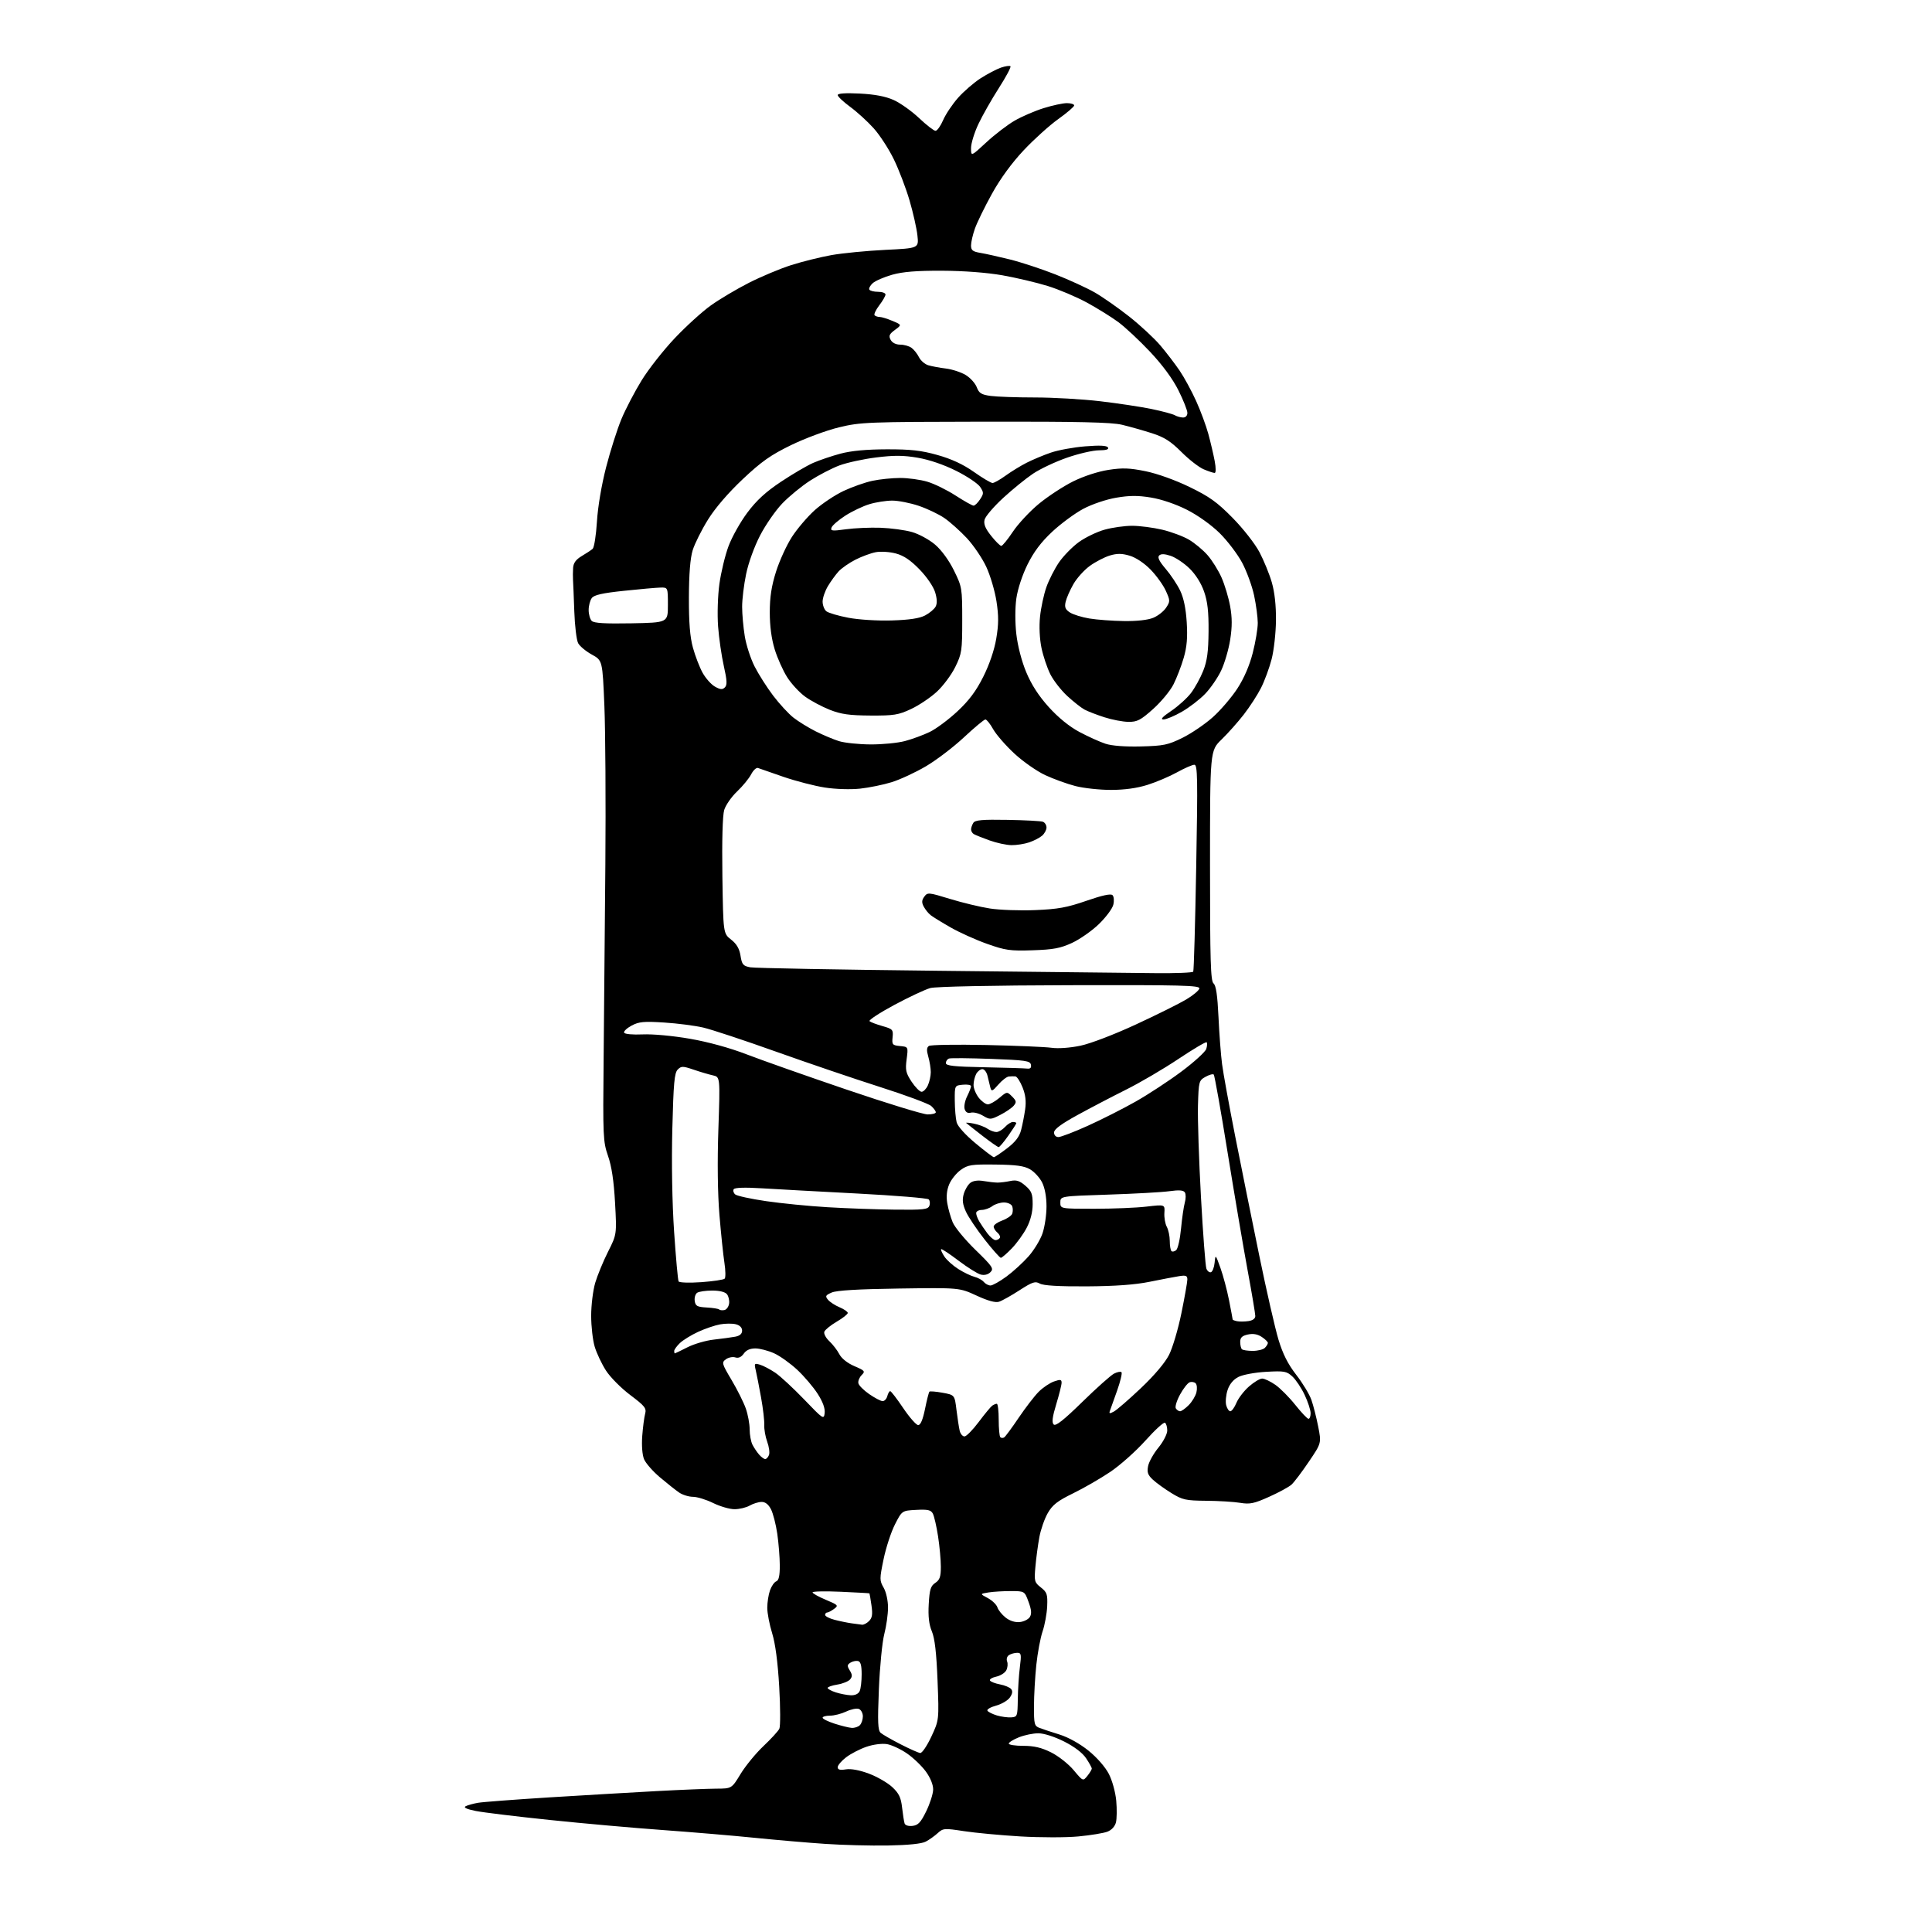 <?xml version="1.0" encoding="UTF-8" standalone="no"?>
<svg 
  version="1.1" 
  xmlns="http://www.w3.org/2000/svg" 
  xmlns:xlink="http://www.w3.org/1999/xlink" 
  xmlns:svg="http://www.w3.org/2000/svg"
  xmlns:rdf="http://www.w3.org/1999/02/22-rdf-syntax-ns#"
  xmlns:cc="http://creativecommons.org/ns#"
  xmlns:dc="http://purl.org/dc/elements/1.1/"
  viewBox="0 0 768 768"
  width="768"
  height="768"
>
<style>svg {background-color: white; }</style>"
<path stroke="none" fill="black" fill-rule="evenodd" d="M353.00,733.61C346.12,733.73 334.88,733.44 328.00,732.97C321.12,732.51 308.52,731.42 300.00,730.56C291.48,729.69 275.05,728.31 263.50,727.47C251.95,726.64 231.70,724.84 218.50,723.46C205.30,722.09 192.06,720.48 189.07,719.88C185.54,719.17 184.14,718.52 185.07,718.02C185.86,717.60 188.07,716.98 190.00,716.64C191.93,716.31 204.75,715.34 218.50,714.48C232.25,713.63 251.38,712.51 261.00,711.99C270.62,711.47 281.28,711.04 284.68,711.02C290.86,711.00 290.86,711.00 294.39,705.18C296.34,701.98 300.41,697.01 303.45,694.13C306.49,691.26 309.35,688.14 309.80,687.20C310.25,686.27 310.23,678.75 309.75,670.50C309.18,660.68 308.21,653.34 306.94,649.23C305.87,645.78 305.00,641.23 305.00,639.13C305.00,637.02 305.48,633.92 306.07,632.23C306.66,630.54 307.78,628.91 308.57,628.61C309.59,628.22 309.99,626.39 309.98,622.28C309.97,619.10 309.52,613.44 308.98,609.69C308.43,605.95 307.31,601.56 306.47,599.94C305.46,598.00 304.20,597.01 302.72,597.04C301.50,597.05 299.38,597.71 298.00,598.50C296.62,599.29 293.93,599.93 292.00,599.93C290.07,599.94 286.25,598.83 283.50,597.48C280.75,596.13 277.14,595.01 275.47,595.01C273.81,595.00 271.33,594.24 269.97,593.31C268.61,592.38 265.19,589.67 262.36,587.28C259.53,584.90 256.68,581.64 256.02,580.05C255.31,578.33 255.02,574.59 255.30,570.83C255.56,567.35 256.08,563.38 256.45,562.00C257.04,559.79 256.35,558.92 250.53,554.54C246.91,551.82 242.56,547.44 240.88,544.81C239.19,542.19 237.18,537.93 236.41,535.36C235.63,532.79 235.00,527.24 235.00,523.02C235.00,518.81 235.73,512.92 236.61,509.93C237.50,506.95 239.79,501.39 241.70,497.59C245.18,490.69 245.18,490.69 244.49,478.09C244.01,469.44 243.14,463.62 241.70,459.50C239.73,453.81 239.64,451.81 239.95,421.00C240.13,403.12 240.44,368.25 240.64,343.50C240.84,318.75 240.66,290.41 240.25,280.52C239.50,262.53 239.50,262.53 235.24,260.19C232.90,258.90 230.46,256.87 229.82,255.67C229.18,254.48 228.49,248.78 228.29,243.00C228.09,237.22 227.86,231.60 227.78,230.50C227.71,229.40 227.72,227.26 227.82,225.74C227.95,223.78 228.95,222.41 231.25,221.04C233.04,219.99 234.99,218.69 235.59,218.17C236.19,217.64 236.96,212.78 237.29,207.36C237.65,201.47 239.13,192.74 240.95,185.68C242.63,179.17 245.36,170.59 247.02,166.60C248.68,162.61 252.30,155.69 255.05,151.21C257.81,146.73 263.73,139.19 268.22,134.45C272.70,129.71 279.17,123.84 282.59,121.40C286.00,118.96 292.78,114.93 297.65,112.45C302.52,109.97 310.10,106.79 314.50,105.39C318.90,103.99 326.10,102.20 330.50,101.41C334.90,100.63 344.52,99.69 351.87,99.33C365.25,98.68 365.25,98.68 364.69,93.59C364.39,90.79 362.97,84.50 361.54,79.62C360.10,74.74 357.30,67.39 355.30,63.30C353.31,59.20 349.70,53.66 347.29,50.98C344.88,48.30 340.68,44.46 337.95,42.47C335.23,40.47 333.00,38.36 333.00,37.79C333.00,37.12 336.09,36.91 341.75,37.19C347.74,37.50 352.00,38.30 355.25,39.76C357.86,40.93 362.41,44.16 365.35,46.94C368.29,49.72 371.23,52.00 371.88,52.00C372.54,52.00 373.90,50.09 374.91,47.75C375.92,45.41 378.60,41.41 380.86,38.86C383.12,36.31 387.15,32.83 389.81,31.12C392.47,29.42 396.10,27.51 397.87,26.89C399.65,26.28 401.36,26.03 401.67,26.34C401.99,26.66 399.91,30.55 397.06,35.00C394.21,39.44 390.55,45.88 388.94,49.29C387.32,52.71 386.00,57.01 386.00,58.86C386.00,62.22 386.00,62.22 392.09,56.58C395.44,53.47 400.50,49.60 403.34,47.96C406.18,46.32 411.36,44.08 414.86,42.99C418.35,41.90 422.51,41.00 424.11,41.00C425.70,41.00 427.00,41.41 427.00,41.91C427.00,42.41 424.15,44.86 420.67,47.34C417.19,49.82 411.00,55.41 406.92,59.75C402.17,64.81 397.63,71.03 394.29,77.07C391.42,82.26 388.39,88.47 387.54,90.88C386.69,93.28 386.00,96.30 386.00,97.58C386.00,99.49 386.67,100.02 389.75,100.53C391.81,100.88 397.10,102.05 401.50,103.15C405.90,104.24 414.00,106.91 419.50,109.07C425.00,111.23 432.05,114.47 435.17,116.25C438.29,118.04 444.45,122.35 448.86,125.82C453.27,129.30 458.85,134.48 461.26,137.32C463.67,140.17 467.11,144.67 468.92,147.33C470.72,149.98 473.66,155.38 475.45,159.33C477.24,163.27 479.44,169.21 480.34,172.52C481.24,175.83 482.37,180.67 482.86,183.27C483.38,186.07 483.37,188.00 482.84,188.00C482.34,188.00 480.40,187.36 478.52,186.57C476.64,185.79 472.64,182.69 469.64,179.68C465.34,175.39 462.83,173.79 457.84,172.19C454.35,171.08 449.02,169.57 446.00,168.85C441.82,167.85 428.78,167.56 391.50,167.62C344.76,167.70 342.09,167.80 333.50,169.88C328.55,171.07 319.99,174.25 314.48,176.93C306.34,180.89 302.73,183.44 295.26,190.47C289.50,195.90 284.33,201.90 281.44,206.55C278.90,210.63 276.16,216.11 275.35,218.73C274.38,221.91 273.88,228.16 273.85,237.50C273.82,247.47 274.28,253.22 275.45,257.46C276.35,260.74 278.08,265.23 279.29,267.43C280.51,269.63 282.72,272.11 284.21,272.95C286.35,274.15 287.19,274.21 288.15,273.25C289.11,272.29 289.02,270.48 287.73,264.76C286.83,260.77 285.80,253.68 285.45,249.00C285.10,244.19 285.32,236.87 285.97,232.14C286.61,227.54 288.23,220.79 289.59,217.14C290.94,213.49 294.32,207.47 297.09,203.77C300.73,198.90 304.42,195.52 310.40,191.54C314.95,188.51 320.71,185.13 323.20,184.03C325.69,182.93 330.60,181.27 334.11,180.33C338.39,179.19 344.46,178.63 352.50,178.61C362.04,178.59 366.18,179.05 372.69,180.88C378.27,182.45 382.86,184.58 387.13,187.59C390.57,190.02 393.91,192.00 394.55,192.00C395.18,192.00 397.51,190.69 399.73,189.08C401.94,187.48 405.70,185.17 408.08,183.96C410.46,182.75 414.79,180.93 417.71,179.93C420.63,178.92 426.77,177.80 431.37,177.43C437.16,176.96 439.94,177.09 440.42,177.87C440.90,178.64 439.75,179.00 436.81,179.01C434.44,179.02 428.75,180.33 424.17,181.93C419.58,183.52 413.51,186.38 410.67,188.28C407.82,190.19 402.46,194.54 398.75,197.96C395.03,201.38 391.72,205.26 391.39,206.57C390.95,208.32 391.64,210.02 393.98,212.98C395.73,215.19 397.56,217.00 398.03,217.00C398.50,217.00 400.57,214.47 402.63,211.37C404.68,208.28 409.32,203.30 412.93,200.31C416.54,197.33 422.69,193.30 426.58,191.37C430.77,189.29 436.48,187.43 440.60,186.79C446.22,185.92 449.02,186.02 455.39,187.32C460.01,188.26 467.21,190.84 472.87,193.59C480.79,197.43 483.83,199.61 490.00,205.88C494.19,210.14 498.89,216.15 500.66,219.50C502.40,222.80 504.61,228.20 505.56,231.50C506.69,235.40 507.27,240.69 507.22,246.60C507.17,251.60 506.39,258.55 505.49,262.03C504.59,265.51 502.70,270.64 501.29,273.43C499.88,276.22 496.80,280.98 494.45,284.00C492.11,287.02 488.12,291.51 485.59,293.96C481.00,298.42 481.00,298.42 481.00,344.09C481.00,381.98 481.24,389.95 482.40,390.92C483.39,391.74 483.96,395.62 484.37,404.29C484.68,411.00 485.32,419.43 485.79,423.00C486.25,426.57 488.59,439.40 490.97,451.50C493.36,463.60 497.67,484.98 500.55,499.00C503.43,513.02 506.88,528.10 508.21,532.51C509.94,538.24 511.95,542.22 515.27,546.51C517.83,549.80 520.55,554.30 521.31,556.50C522.08,558.70 523.29,563.46 524.00,567.07C525.30,573.65 525.30,573.65 520.27,581.07C517.51,585.16 514.41,589.26 513.37,590.18C512.34,591.10 508.35,593.28 504.50,595.00C498.52,597.69 496.85,598.04 493.00,597.40C490.52,596.99 484.45,596.62 479.50,596.58C471.32,596.51 470.05,596.23 465.62,593.50C462.94,591.85 459.63,589.46 458.26,588.18C456.27,586.33 455.90,585.25 456.39,582.78C456.73,581.08 458.58,577.77 460.51,575.43C462.45,573.06 464.00,570.04 464.00,568.64C464.00,567.25 463.59,565.87 463.09,565.56C462.59,565.25 459.11,568.43 455.35,572.63C451.59,576.83 445.32,582.42 441.41,585.06C437.51,587.69 430.83,591.55 426.58,593.62C420.37,596.65 418.40,598.19 416.52,601.45C415.23,603.68 413.73,607.98 413.17,611.00C412.61,614.02 411.90,619.29 411.60,622.69C411.07,628.55 411.19,629.00 413.77,631.04C416.20,632.95 416.47,633.76 416.27,638.51C416.14,641.44 415.32,645.94 414.44,648.51C413.57,651.08 412.45,657.08 411.95,661.84C411.45,666.60 411.03,674.00 411.02,678.27C411.00,685.42 411.18,686.11 413.25,686.89C414.49,687.36 418.09,688.55 421.25,689.53C424.70,690.61 429.28,693.16 432.69,695.91C436.04,698.61 439.37,702.42 440.78,705.16C442.14,707.80 443.41,712.41 443.72,715.82C444.02,719.12 443.97,723.00 443.60,724.45C443.20,726.03 441.87,727.49 440.22,728.12C438.72,728.70 433.54,729.55 428.69,730.01C423.85,730.48 413.47,730.47 405.63,730.01C397.79,729.54 387.69,728.60 383.19,727.91C375.40,726.71 374.89,726.75 372.75,728.70C371.51,729.83 369.38,731.35 368.00,732.07C366.39,732.93 361.06,733.47 353.00,733.61zM362.74,725.82C364.97,725.56 366.02,724.45 368.19,720.00C369.67,716.98 370.91,713.11 370.94,711.40C370.98,709.49 369.87,706.75 368.06,704.24C366.44,702.00 363.05,698.75 360.53,697.02C358.01,695.28 354.41,693.62 352.55,693.31C350.59,693.00 347.14,693.44 344.44,694.37C341.84,695.25 338.21,697.13 336.36,698.54C334.51,699.95 333.00,701.73 333.00,702.49C333.00,703.49 333.90,703.73 336.25,703.35C338.30,703.02 341.68,703.65 345.41,705.05C348.66,706.26 352.82,708.67 354.67,710.38C357.34,712.87 358.14,714.52 358.59,718.50C358.91,721.25 359.35,724.09 359.58,724.82C359.82,725.60 361.11,726.01 362.74,725.82zM432.25,705.94C433.21,704.75 434.00,703.44 434.00,703.04C434.00,702.63 432.97,700.77 431.72,698.90C430.28,696.76 427.03,694.30 422.97,692.26C419.16,690.35 414.97,689.01 412.77,689.01C410.72,689.00 407.23,689.72 405.02,690.61C402.81,691.49 401.00,692.62 401.00,693.11C401.00,693.60 403.61,694.00 406.80,694.00C411.06,694.00 414.01,694.70 417.85,696.61C420.73,698.05 424.75,701.22 426.79,703.66C430.50,708.10 430.50,708.10 432.25,705.94zM365.80,696.85C366.52,696.93 368.50,694.02 370.20,690.38C373.30,683.75 373.30,683.75 372.69,668.08C372.25,657.01 371.59,651.26 370.43,648.50C369.28,645.73 368.91,642.55 369.19,637.63C369.52,631.83 369.95,630.45 371.79,629.22C373.57,628.04 374.00,626.80 374.00,622.82C374.00,620.10 373.50,614.65 372.89,610.69C372.28,606.74 371.35,602.69 370.83,601.70C370.05,600.23 368.84,599.96 364.22,600.20C358.55,600.50 358.55,600.50 355.75,606.00C354.21,609.02 352.18,615.24 351.24,619.80C349.61,627.67 349.61,628.26 351.26,631.13C352.26,632.87 353.00,636.23 353.00,639.03C353.00,641.71 352.33,646.47 351.51,649.60C350.70,652.74 349.73,662.58 349.37,671.48C348.83,684.69 348.96,687.86 350.10,688.85C350.87,689.51 354.43,691.55 358.00,693.38C361.57,695.21 365.09,696.77 365.80,696.85zM338.55,686.86C339.68,686.94 341.14,686.46 341.80,685.80C342.46,685.14 343.00,683.55 343.00,682.27C343.00,680.99 342.28,679.66 341.41,679.33C340.53,678.99 338.27,679.46 336.38,680.36C334.48,681.26 331.60,682.00 329.97,682.00C328.33,682.00 327.00,682.37 327.00,682.82C327.00,683.28 329.14,684.34 331.75,685.18C334.36,686.02 337.42,686.78 338.55,686.86zM402.00,682.68C404.40,682.51 404.50,682.23 404.59,675.50C404.64,671.65 405.01,665.91 405.41,662.75C406.07,657.58 405.96,657.00 404.32,657.02C403.32,657.02 401.87,657.43 401.10,657.91C400.30,658.42 399.98,659.51 400.35,660.47C400.70,661.39 400.55,662.98 400.00,663.99C399.46,665.01 397.66,666.14 396.00,666.50C394.34,666.86 393.23,667.56 393.53,668.04C393.83,668.53 395.61,669.21 397.50,669.57C399.39,669.92 401.38,670.76 401.94,671.42C402.63,672.26 402.47,673.31 401.43,674.79C400.61,675.97 398.13,677.43 395.93,678.02C393.74,678.61 392.20,679.52 392.52,680.03C392.84,680.55 394.54,681.39 396.30,681.92C398.06,682.44 400.62,682.78 402.00,682.68zM338.21,673.90C339.90,673.96 341.23,673.34 341.73,672.25C342.18,671.29 342.53,668.26 342.52,665.51C342.51,661.88 342.09,660.46 341.00,660.27C340.18,660.12 338.82,660.44 338.00,660.97C336.74,661.79 336.71,662.27 337.81,664.05C338.82,665.68 338.85,666.48 337.93,667.59C337.27,668.37 335.00,669.30 332.87,669.64C330.74,669.98 329.00,670.58 329.00,670.98C329.00,671.38 330.46,672.18 332.25,672.75C334.04,673.33 336.72,673.84 338.21,673.90zM342.68,645.85C343.33,645.93 344.58,645.27 345.47,644.38C346.72,643.13 346.94,641.72 346.42,638.13C346.05,635.59 345.69,633.45 345.62,633.38C345.55,633.31 340.44,633.03 334.25,632.75C328.06,632.47 323.00,632.58 323.00,632.99C323.00,633.40 325.36,634.72 328.25,635.93C333.19,638.00 333.39,638.21 331.56,639.56C330.49,640.35 329.25,641.00 328.81,641.00C328.36,641.00 328.00,641.43 328.00,641.96C328.00,642.49 329.69,643.36 331.75,643.90C333.81,644.44 336.85,645.06 338.50,645.29C340.15,645.52 342.03,645.77 342.68,645.85zM405.35,644.80C406.97,644.63 408.78,643.73 409.37,642.79C410.16,641.52 410.03,639.95 408.87,636.79C407.30,632.50 407.30,632.50 401.90,632.48C398.93,632.47 394.93,632.71 393.00,633.01C389.50,633.57 389.50,633.57 392.68,635.27C394.43,636.21 396.14,637.87 396.49,638.96C396.83,640.05 398.31,641.88 399.76,643.02C401.40,644.32 403.51,644.98 405.35,644.80zM304.19,580.00C304.67,580.00 305.34,579.27 305.69,578.37C306.03,577.48 305.71,575.12 304.98,573.12C304.25,571.13 303.73,568.15 303.81,566.50C303.90,564.85 303.33,559.90 302.53,555.50C301.74,551.10 300.78,546.21 300.41,544.64C299.77,541.98 299.90,541.83 302.11,542.49C303.43,542.88 306.15,544.32 308.18,545.68C310.20,547.05 315.37,551.84 319.68,556.32C327.22,564.18 327.51,564.37 327.82,561.69C328.03,559.86 327.07,557.22 325.03,554.05C323.32,551.38 319.68,547.10 316.94,544.54C314.20,541.98 310.06,539.02 307.73,537.96C305.40,536.91 302.06,536.03 300.31,536.02C298.18,536.01 296.62,536.70 295.65,538.10C294.67,539.49 293.54,539.99 292.29,539.59C291.25,539.26 289.57,539.60 288.56,540.33C286.81,541.61 286.93,542.04 290.82,548.59C293.08,552.39 295.61,557.47 296.46,559.88C297.31,562.28 298.00,566.02 298.00,568.19C298.00,570.36 298.51,573.11 299.13,574.32C299.75,575.52 300.94,577.29 301.78,578.25C302.62,579.21 303.70,580.00 304.19,580.00zM399.16,571.40C399.64,571.11 402.25,567.58 404.95,563.57C407.66,559.57 411.23,554.92 412.90,553.25C414.57,551.58 417.30,549.74 418.97,549.16C421.49,548.28 422.00,548.36 422.00,549.65C422.00,550.50 421.05,554.33 419.88,558.17C418.34,563.22 418.06,565.46 418.85,566.25C419.64,567.04 422.79,564.56 430.22,557.30C435.87,551.77 441.55,546.71 442.84,546.04C444.12,545.38 445.46,545.12 445.81,545.47C446.16,545.82 445.37,549.12 444.07,552.80C442.76,556.49 441.47,560.11 441.19,560.87C440.80,561.96 441.12,562.01 442.78,561.12C443.93,560.50 448.75,556.32 453.51,551.82C458.85,546.77 463.13,541.71 464.72,538.57C466.13,535.78 468.34,528.33 469.63,522.00C470.92,515.67 471.98,509.66 471.99,508.64C472.00,507.10 471.44,506.87 468.75,507.29C466.96,507.57 461.68,508.58 457.00,509.53C451.18,510.71 443.30,511.28 432.00,511.35C420.89,511.41 414.80,511.05 413.36,510.25C411.51,509.21 410.43,509.57 405.25,512.91C401.97,515.04 398.31,517.08 397.12,517.46C395.69,517.92 392.70,517.10 388.16,515.00C381.35,511.87 381.35,511.87 357.43,512.21C341.27,512.44 332.57,512.95 330.64,513.79C328.14,514.88 327.95,515.24 329.14,516.67C329.89,517.57 331.96,518.92 333.75,519.67C335.54,520.42 337.00,521.43 337.00,521.92C337.00,522.41 335.03,523.97 332.62,525.38C330.21,526.79 327.99,528.59 327.69,529.37C327.39,530.15 328.28,531.85 329.67,533.14C331.05,534.44 332.85,536.76 333.65,538.31C334.54,540.02 336.88,541.88 339.63,543.06C343.80,544.84 344.02,545.12 342.52,546.62C341.63,547.51 341.04,548.96 341.21,549.83C341.37,550.70 343.31,552.65 345.51,554.17C347.70,555.69 350.10,556.95 350.84,556.97C351.58,556.99 352.42,556.10 352.71,555.00C353.00,553.90 353.52,553.00 353.87,553.00C354.22,553.00 356.55,556.04 359.05,559.75C361.55,563.46 364.23,566.50 365.00,566.50C365.93,566.50 366.85,564.32 367.71,560.08C368.42,556.55 369.21,553.46 369.46,553.21C369.70,552.97 372.06,553.16 374.70,553.64C379.49,554.52 379.49,554.52 380.22,560.51C380.62,563.80 381.20,567.51 381.49,568.75C381.79,569.99 382.65,571.00 383.40,571.00C384.15,571.00 386.70,568.41 389.06,565.25C391.43,562.09 393.85,559.17 394.43,558.77C395.02,558.36 395.84,558.02 396.25,558.02C396.66,558.01 397.00,560.85 397.00,564.33C397.00,567.82 397.29,570.95 397.64,571.31C397.99,571.66 398.67,571.70 399.16,571.40zM520.15,564.00C520.62,564.00 521.00,562.99 520.99,561.75C520.98,560.51 519.92,557.25 518.62,554.50C517.33,551.75 515.13,548.46 513.75,547.19C511.46,545.08 510.54,544.91 503.29,545.32C498.82,545.57 494.00,546.47 492.26,547.37C490.26,548.40 488.75,550.23 487.99,552.54C487.34,554.50 487.09,557.21 487.42,558.55C487.76,559.90 488.50,561.00 489.07,561.00C489.64,561.00 490.73,559.49 491.50,557.65C492.27,555.80 494.52,552.87 496.49,551.15C498.46,549.42 500.82,548.00 501.73,548.00C502.64,548.00 504.99,549.11 506.95,550.47C508.90,551.83 512.48,555.43 514.90,558.47C517.32,561.51 519.68,564.00 520.15,564.00zM469.10,561.00C469.65,561.00 471.18,559.91 472.50,558.59C473.83,557.26 475.22,554.98 475.59,553.51C475.95,552.05 475.82,550.42 475.29,549.89C474.77,549.37 473.68,549.19 472.88,549.49C472.08,549.80 470.37,552.00 469.07,554.38C467.77,556.76 467.02,559.22 467.41,559.85C467.80,560.48 468.56,561.00 469.10,561.00zM268.25,538.00C268.39,537.99 270.65,536.90 273.29,535.56C275.92,534.23 280.64,532.85 283.79,532.51C286.93,532.16 290.74,531.64 292.25,531.36C294.10,531.01 295.00,530.22 295.00,528.94C295.00,527.74 294.07,526.80 292.49,526.41C291.11,526.06 288.30,526.09 286.24,526.46C284.18,526.83 280.25,528.17 277.50,529.44C274.75,530.71 271.49,532.72 270.25,533.91C269.01,535.10 268.00,536.51 268.00,537.04C268.00,537.57 268.11,538.00 268.25,538.00zM497.97,537.00C499.97,537.00 502.14,536.46 502.80,535.80C503.46,535.14 504.00,534.25 504.00,533.82C504.00,533.40 502.89,532.32 501.54,531.43C499.88,530.34 498.10,530.04 496.04,530.49C493.75,530.99 493.00,531.71 493.00,533.41C493.00,534.65 493.30,535.97 493.67,536.33C494.03,536.70 495.97,537.00 497.97,537.00zM496.25,525.16C497.97,524.92 499.00,524.16 499.00,523.14C499.00,522.24 497.63,514.08 495.95,505.00C494.27,495.93 490.69,474.83 487.99,458.13C485.30,441.42 482.82,427.49 482.49,427.16C482.16,426.82 480.67,427.23 479.19,428.06C476.59,429.52 476.49,429.90 476.21,439.38C476.05,444.77 476.59,461.18 477.40,475.85C478.21,490.51 479.18,503.32 479.56,504.30C479.94,505.28 480.75,505.92 481.37,505.72C481.99,505.51 482.65,503.81 482.83,501.94C483.16,498.55 483.18,498.57 485.14,504.01C486.22,507.03 487.76,512.80 488.56,516.84C489.35,520.87 490.00,524.33 490.00,524.51C490.00,524.70 490.79,525.01 491.75,525.20C492.71,525.40 494.74,525.38 496.25,525.16zM287.95,520.77C288.80,520.61 289.65,519.45 289.83,518.18C290.01,516.92 289.61,515.24 288.95,514.44C288.22,513.56 285.96,513.01 283.13,513.02C280.58,513.02 277.90,513.41 277.16,513.88C276.43,514.34 275.98,515.80 276.16,517.11C276.45,519.17 277.11,519.53 280.91,519.75C283.34,519.88 285.57,520.24 285.86,520.53C286.16,520.83 287.10,520.94 287.95,520.77zM393.74,511.00C394.56,511.00 397.42,509.40 400.09,507.44C402.76,505.48 406.72,501.85 408.90,499.38C411.07,496.91 413.56,492.81 414.42,490.27C415.29,487.72 416.00,482.91 416.00,479.57C416.00,475.78 415.34,472.20 414.25,470.03C413.29,468.13 411.13,465.78 409.45,464.81C407.11,463.46 403.92,463.02 395.74,462.93C386.19,462.81 384.76,463.03 381.93,465.05C380.19,466.29 378.12,468.86 377.32,470.78C376.36,473.08 376.10,475.62 376.55,478.28C376.92,480.49 377.90,483.92 378.72,485.90C379.55,487.88 383.61,492.80 387.75,496.83C394.56,503.45 395.13,504.30 393.72,505.70C392.75,506.68 391.30,507.03 389.83,506.65C388.55,506.31 384.57,503.82 381.00,501.11C377.43,498.40 374.33,496.35 374.11,496.56C373.90,496.77 374.48,498.08 375.39,499.47C376.30,500.87 378.80,503.11 380.94,504.46C383.08,505.81 385.98,507.21 387.38,507.56C388.77,507.91 390.44,508.83 391.08,509.60C391.72,510.37 392.92,511.00 393.74,511.00zM278.81,509.68C283.49,509.34 287.66,508.72 288.07,508.29C288.48,507.85 288.44,505.02 287.97,502.00C287.50,498.98 286.61,490.43 285.99,483.00C285.28,474.50 285.12,461.83 285.57,448.80C286.27,428.11 286.27,428.11 283.38,427.47C281.80,427.12 278.36,426.11 275.74,425.21C271.40,423.74 270.83,423.74 269.40,425.17C268.09,426.48 267.72,430.57 267.26,448.81C266.92,462.33 267.19,478.15 267.97,489.68C268.67,500.03 269.47,508.90 269.76,509.39C270.05,509.88 274.12,510.01 278.81,509.68zM397.85,500.00C397.45,500.00 394.55,496.74 391.42,492.75C388.28,488.76 384.93,483.76 383.96,481.63C382.65,478.73 382.44,476.96 383.10,474.63C383.59,472.91 384.78,470.91 385.75,470.18C386.85,469.35 388.79,469.09 391.00,469.48C392.93,469.81 395.40,470.09 396.50,470.10C397.60,470.11 399.89,469.83 401.59,469.47C404.03,468.96 405.29,469.35 407.59,471.32C410.06,473.45 410.50,474.56 410.50,478.66C410.50,481.78 409.67,485.10 408.16,488.00C406.88,490.48 404.20,494.19 402.21,496.25C400.22,498.31 398.26,500.00 397.85,500.00zM467.54,496.96C468.22,496.40 469.09,492.55 469.48,488.39C469.87,484.24 470.55,479.59 470.98,478.05C471.42,476.52 471.44,474.71 471.01,474.02C470.46,473.12 468.76,472.98 464.87,473.52C461.92,473.93 450.95,474.54 440.50,474.88C421.50,475.50 421.50,475.50 421.50,478.00C421.50,480.50 421.50,480.50 435.00,480.50C442.43,480.50 451.78,480.12 455.79,479.64C463.08,478.79 463.08,478.79 462.86,482.14C462.74,483.99 463.17,486.48 463.82,487.68C464.47,488.89 465.00,491.40 465.00,493.27C465.00,495.14 465.30,496.96 465.66,497.32C466.02,497.69 466.87,497.52 467.54,496.96zM395.69,492.97C396.35,492.99 397.13,492.60 397.43,492.11C397.73,491.63 397.31,490.67 396.49,489.99C395.67,489.31 395.00,488.23 395.00,487.58C395.00,486.93 396.53,485.85 398.40,485.17C400.28,484.49 402.06,483.28 402.37,482.47C402.68,481.66 402.68,480.32 402.36,479.50C402.05,478.68 400.57,478.00 399.08,478.00C397.60,478.00 395.51,478.66 394.44,479.47C393.37,480.28 391.49,480.95 390.25,480.97C389.01,480.99 388.02,481.56 388.04,482.25C388.05,482.94 388.62,484.43 389.29,485.56C389.95,486.69 391.40,488.81 392.50,490.28C393.60,491.74 395.04,492.95 395.69,492.97zM355.64,480.85C367.07,480.98 368.87,480.78 369.43,479.33C369.78,478.42 369.66,477.26 369.17,476.77C368.68,476.28 355.96,475.24 340.89,474.45C325.83,473.67 308.73,472.73 302.90,472.37C296.01,471.95 292.07,472.08 291.66,472.74C291.31,473.31 291.59,474.24 292.28,474.82C292.97,475.39 298.48,476.59 304.52,477.47C310.56,478.36 321.57,479.45 329.00,479.89C336.43,480.34 348.41,480.77 355.64,480.85zM395.07,460.00C395.42,460.00 397.79,458.42 400.32,456.48C403.61,453.97 405.21,451.89 405.90,449.23C406.44,447.18 407.16,443.46 407.52,440.97C407.97,437.78 407.66,435.19 406.47,432.22C405.54,429.90 404.27,427.95 403.64,427.88C403.01,427.82 401.82,427.84 401.00,427.93C400.18,428.02 398.31,429.46 396.85,431.14C394.51,433.83 394.14,433.97 393.69,432.35C393.41,431.33 392.91,429.26 392.57,427.75C392.24,426.24 391.31,425.00 390.52,425.00C389.72,425.00 388.60,425.87 388.04,426.93C387.47,428.00 387.00,429.96 387.00,431.30C387.00,432.64 387.93,434.92 389.07,436.37C390.21,437.81 391.84,439.00 392.68,439.00C393.52,439.00 395.58,437.85 397.26,436.43C400.31,433.87 400.31,433.87 402.32,435.88C404.04,437.60 404.14,438.13 402.98,439.52C402.24,440.41 399.84,442.06 397.64,443.18C393.82,445.13 393.52,445.15 390.75,443.51C389.16,442.57 387.01,442.03 385.96,442.30C384.70,442.63 383.87,442.16 383.47,440.89C383.13,439.84 383.57,437.57 384.43,435.84C385.29,434.11 386.00,432.28 386.00,431.78C386.00,431.28 384.54,431.01 382.75,431.19C379.50,431.50 379.50,431.50 379.54,437.50C379.56,440.80 379.90,444.70 380.29,446.17C380.71,447.74 383.78,451.15 387.72,454.42C391.41,457.49 394.72,460.00 395.07,460.00zM396.98,456.00C396.63,456.00 393.68,453.93 390.42,451.41C387.17,448.88 384.31,446.63 384.07,446.40C383.84,446.17 385.19,446.28 387.07,446.64C388.96,447.01 391.39,447.91 392.47,448.65C393.56,449.39 395.18,450.00 396.07,450.00C396.96,450.00 398.50,449.10 399.50,448.00C400.50,446.90 401.92,446.00 402.65,446.00C403.39,446.00 404.00,446.21 404.00,446.47C404.00,446.73 402.56,448.98 400.81,451.47C399.05,453.96 397.33,456.00 396.98,456.00zM420.75,452.00C421.71,451.99 426.94,449.99 432.37,447.54C437.80,445.09 446.35,440.77 451.37,437.93C456.39,435.10 464.63,429.70 469.67,425.93C474.71,422.17 479.14,418.13 479.51,416.97C479.88,415.80 479.95,414.61 479.66,414.32C479.37,414.03 474.31,417.03 468.41,420.97C462.51,424.91 453.14,430.41 447.59,433.17C442.04,435.94 433.34,440.49 428.25,443.28C421.82,446.81 419.00,448.91 419.00,450.18C419.00,451.25 419.72,452.00 420.75,452.00zM368.75,443.00C370.54,443.00 372.00,442.62 372.00,442.15C372.00,441.69 371.18,440.56 370.17,439.65C369.16,438.74 360.05,435.36 349.92,432.13C339.79,428.90 321.17,422.57 308.54,418.07C295.91,413.56 282.86,409.24 279.54,408.47C276.22,407.70 269.23,406.80 264.00,406.47C255.95,405.95 253.98,406.14 251.09,407.68C249.22,408.68 247.87,409.95 248.09,410.50C248.33,411.08 251.47,411.37 255.50,411.19C259.51,411.01 267.53,411.75 274.29,412.93C281.59,414.20 290.14,416.55 296.79,419.12C302.68,421.39 320.55,427.70 336.50,433.12C352.45,438.55 366.96,443.00 368.75,443.00zM366.35,434.00C367.08,434.00 368.20,432.85 368.84,431.45C369.48,430.05 370.00,427.69 370.00,426.20C370.00,424.71 369.56,421.94 369.01,420.04C368.28,417.50 368.35,416.39 369.26,415.78C369.94,415.32 380.18,415.16 392.00,415.41C403.82,415.66 415.52,416.16 418.00,416.51C420.66,416.89 425.37,416.55 429.51,415.68C433.54,414.83 442.91,411.24 451.51,407.26C459.76,403.44 468.75,398.97 471.50,397.33C474.25,395.70 476.62,393.72 476.77,392.93C477.01,391.70 469.68,391.52 425.28,391.63C394.65,391.71 372.00,392.17 369.84,392.76C367.83,393.30 361.37,396.33 355.49,399.48C349.62,402.63 345.19,405.54 345.66,405.94C346.12,406.34 348.44,407.22 350.82,407.89C354.87,409.04 355.12,409.32 354.82,412.31C354.52,415.26 354.75,415.52 357.78,415.82C361.05,416.13 361.05,416.13 360.40,421.07C359.83,425.36 360.09,426.53 362.38,430.01C363.84,432.20 365.62,434.00 366.35,434.00zM408.32,424.78C409.58,424.93 410.04,424.45 409.81,423.25C409.52,421.70 407.68,421.43 393.99,420.93C385.47,420.61 377.94,420.54 377.25,420.78C376.56,421.02 376.00,421.83 376.00,422.58C376.00,423.66 379.17,424.01 391.25,424.25C399.64,424.42 407.32,424.66 408.32,424.78zM459.19,386.84C467.27,386.93 474.08,386.66 474.33,386.25C474.58,385.84 475.11,367.16 475.51,344.75C476.15,309.31 476.06,304.00 474.78,304.00C473.98,304.00 470.89,305.35 467.91,307.00C464.93,308.65 459.64,310.90 456.14,312.00C451.95,313.32 447.00,314.00 441.60,314.00C437.10,314.00 430.74,313.31 427.46,312.46C424.18,311.62 418.79,309.66 415.48,308.12C412.17,306.58 406.66,302.73 403.24,299.56C399.81,296.39 396.03,292.04 394.82,289.90C393.62,287.75 392.22,286.00 391.71,286.00C391.20,286.00 387.37,289.19 383.19,293.09C379.02,296.99 372.20,302.18 368.05,304.62C363.90,307.06 357.79,309.89 354.48,310.92C351.17,311.95 345.50,313.11 341.88,313.50C338.07,313.90 332.19,313.72 327.90,313.06C323.83,312.43 316.45,310.52 311.50,308.83C306.55,307.13 301.97,305.54 301.32,305.29C300.67,305.04 299.45,306.17 298.60,307.80C297.76,309.43 295.24,312.50 293.01,314.62C290.77,316.74 288.46,320.06 287.88,321.99C287.23,324.18 286.96,334.18 287.16,348.29C287.50,371.06 287.50,371.06 290.62,373.50C292.83,375.23 293.92,377.10 294.37,379.92C294.93,383.45 295.39,383.98 298.25,384.52C300.04,384.85 333.68,385.47 373.00,385.90C412.32,386.32 451.11,386.74 459.19,386.84zM410.50,377.75C401.55,378.05 399.65,377.78 392.39,375.20C387.92,373.62 381.40,370.68 377.89,368.67C374.37,366.67 370.79,364.46 369.91,363.76C369.04,363.07 367.82,361.55 367.20,360.39C366.34,358.77 366.39,357.85 367.42,356.44C368.71,354.68 369.10,354.72 377.63,357.33C382.52,358.83 389.66,360.55 393.50,361.14C397.35,361.74 405.44,362.03 411.50,361.78C420.57,361.41 424.14,360.76 431.87,358.08C438.18,355.89 441.56,355.16 442.24,355.84C442.81,356.41 442.94,358.10 442.55,359.68C442.16,361.23 439.58,364.68 436.82,367.35C434.06,370.02 429.25,373.38 426.15,374.82C421.50,376.96 418.72,377.48 410.50,377.75zM402.10,335.96C400.12,335.94 396.16,335.09 393.31,334.06C390.45,333.03 387.64,331.90 387.06,331.54C386.48,331.18 386.01,330.35 386.02,329.69C386.02,329.04 386.43,327.87 386.92,327.09C387.63,325.98 390.50,325.73 400.49,325.91C407.47,326.03 413.81,326.37 414.59,326.67C415.36,326.97 416.00,328.00 416.00,328.95C416.00,329.91 415.21,331.37 414.25,332.20C413.29,333.04 410.97,334.23 409.10,334.86C407.23,335.49 404.08,335.98 402.10,335.96zM453.56,296.72C462.56,296.49 464.29,296.13 470.06,293.29C473.60,291.54 479.02,287.86 482.09,285.11C485.17,282.37 489.55,277.25 491.84,273.75C494.52,269.64 496.69,264.61 497.99,259.53C499.10,255.21 499.99,249.84 499.98,247.59C499.97,245.34 499.32,240.45 498.53,236.73C497.74,233.01 495.61,227.16 493.80,223.74C491.98,220.32 487.96,215.02 484.86,211.95C481.54,208.68 476.18,204.85 471.86,202.66C467.45,200.42 461.73,198.47 457.58,197.79C452.33,196.92 449.00,196.94 443.68,197.85C439.70,198.53 434.09,200.43 430.62,202.27C427.28,204.05 421.73,208.14 418.27,211.37C413.85,215.50 410.95,219.36 408.45,224.40C406.37,228.61 404.54,234.19 404.01,237.91C403.49,241.64 403.48,247.48 404.01,252.08C404.54,256.75 406.12,262.84 407.94,267.20C410.01,272.17 412.88,276.61 416.90,281.07C420.72,285.29 425.06,288.82 429.11,290.98C432.57,292.82 437.22,294.92 439.45,295.65C441.99,296.48 447.24,296.88 453.56,296.72zM346.00,295.92C350.68,295.95 356.86,295.35 359.74,294.58C362.63,293.81 367.07,292.18 369.62,290.94C372.16,289.71 377.11,286.02 380.61,282.75C385.24,278.42 388.05,274.66 390.88,268.99C393.31,264.15 395.26,258.41 396.03,253.85C396.99,248.15 397.01,244.82 396.11,239.00C395.47,234.88 393.64,228.70 392.04,225.28C390.44,221.85 386.96,216.74 384.32,213.90C381.67,211.07 377.66,207.49 375.42,205.94C373.17,204.40 368.57,202.20 365.20,201.07C361.82,199.93 357.10,199.00 354.69,199.00C352.29,199.00 348.21,199.63 345.64,200.41C343.07,201.18 338.76,203.23 336.07,204.95C333.38,206.68 330.90,208.81 330.57,209.68C330.03,211.07 330.71,211.16 336.23,210.40C339.68,209.92 345.88,209.65 350.00,209.79C354.12,209.94 359.76,210.70 362.53,211.49C365.29,212.28 369.44,214.54 371.73,216.51C374.25,218.66 377.23,222.74 379.21,226.77C382.42,233.29 382.50,233.78 382.50,246.48C382.50,258.68 382.33,259.85 379.73,265.14C378.21,268.24 374.91,272.67 372.40,274.98C369.90,277.29 365.30,280.38 362.18,281.84C357.12,284.21 355.35,284.49 346.00,284.44C337.61,284.39 334.36,283.93 329.86,282.16C326.75,280.93 322.34,278.58 320.06,276.93C317.77,275.27 314.56,271.80 312.92,269.21C311.27,266.62 309.04,261.64 307.96,258.14C306.68,253.98 306.00,248.91 306.00,243.45C306.00,237.33 306.67,233.00 308.49,227.22C309.86,222.89 312.70,216.68 314.81,213.42C316.92,210.16 321.00,205.38 323.88,202.79C326.76,200.21 331.90,196.78 335.31,195.17C338.71,193.57 343.88,191.75 346.80,191.13C349.71,190.51 354.69,190.00 357.87,190.00C361.04,190.00 365.89,190.67 368.64,191.49C371.40,192.30 376.44,194.78 379.86,196.99C383.27,199.19 386.49,201.00 387.01,201.00C387.53,201.00 388.69,199.88 389.59,198.50C391.09,196.21 391.10,195.80 389.64,193.58C388.77,192.24 384.48,189.36 380.12,187.18C375.20,184.72 369.41,182.74 364.85,181.96C359.14,180.98 355.45,180.95 348.32,181.84C343.27,182.46 336.68,183.90 333.67,185.02C330.67,186.15 325.42,188.87 322.01,191.07C318.60,193.27 313.64,197.35 310.97,200.13C308.31,202.90 304.34,208.62 302.15,212.84C299.85,217.28 297.51,223.74 296.59,228.21C295.71,232.45 295.00,238.30 295.01,241.21C295.01,244.12 295.48,249.36 296.05,252.86C296.61,256.35 298.36,261.75 299.93,264.86C301.50,267.97 304.83,273.21 307.33,276.51C309.83,279.80 313.47,283.76 315.43,285.29C317.39,286.82 321.36,289.27 324.25,290.72C327.14,292.17 331.30,293.92 333.50,294.61C335.70,295.30 341.32,295.89 346.00,295.92zM448.55,286.95C446.32,286.92 442.02,286.10 439.00,285.12C435.98,284.15 432.42,282.78 431.11,282.07C429.79,281.36 426.71,278.93 424.27,276.68C421.82,274.42 418.79,270.54 417.53,268.04C416.27,265.54 414.68,260.81 414.00,257.53C413.26,253.93 413.03,249.02 413.43,245.14C413.79,241.60 414.92,236.33 415.94,233.44C416.96,230.54 419.23,226.08 420.98,223.53C422.73,220.98 426.27,217.38 428.83,215.51C431.40,213.65 436.00,211.42 439.07,210.56C442.13,209.70 447.08,209.01 450.07,209.01C453.05,209.02 458.42,209.72 461.99,210.56C465.55,211.40 470.33,213.18 472.60,214.51C474.87,215.84 478.20,218.60 480.00,220.66C481.81,222.71 484.32,226.73 485.58,229.58C486.84,232.43 488.38,237.56 489.00,240.98C489.82,245.52 489.83,249.09 489.03,254.22C488.43,258.08 486.82,263.62 485.44,266.53C484.07,269.44 481.17,273.64 479.02,275.86C476.86,278.09 472.71,281.27 469.80,282.94C466.88,284.61 463.61,285.99 462.51,285.99C461.14,286.00 462.07,284.96 465.56,282.61C468.33,280.75 471.87,277.54 473.44,275.49C475.00,273.44 477.19,269.45 478.31,266.63C479.86,262.70 480.35,259.04 480.42,251.00C480.48,243.16 480.03,239.14 478.63,235.13C477.47,231.81 475.26,228.31 472.82,225.94C470.65,223.84 467.29,221.59 465.35,220.95C462.90,220.14 461.50,220.10 460.77,220.83C460.05,221.55 460.84,223.17 463.36,226.11C465.36,228.44 467.94,232.32 469.11,234.73C470.52,237.64 471.40,241.86 471.74,247.35C472.12,253.44 471.81,257.15 470.54,261.51C469.60,264.76 467.76,269.52 466.46,272.09C465.15,274.66 461.50,279.07 458.34,281.88C453.39,286.30 452.04,286.99 448.55,286.95zM250.98,247.78C265.50,247.50 265.50,247.50 265.50,240.50C265.50,233.50 265.50,233.50 262.50,233.57C260.85,233.61 254.32,234.19 248.00,234.86C239.49,235.75 236.17,236.50 235.25,237.73C234.56,238.64 234.00,240.78 234.00,242.49C234.00,244.20 234.55,246.15 235.23,246.83C236.11,247.71 240.53,247.97 250.98,247.78zM354.50,246.64C361.41,246.43 365.49,245.82 367.72,244.66C369.49,243.73 371.38,242.15 371.92,241.14C372.59,239.90 372.52,238.04 371.72,235.40C371.03,233.16 368.40,229.31 365.51,226.34C361.95,222.67 359.23,220.84 356.09,220.01C353.67,219.36 350.09,219.14 348.15,219.50C346.20,219.87 342.56,221.21 340.06,222.48C337.55,223.76 334.53,225.86 333.35,227.15C332.18,228.44 330.26,231.07 329.11,233.00C327.95,234.93 327.01,237.68 327.00,239.13C327.00,240.57 327.66,242.30 328.46,242.97C329.26,243.63 333.20,244.80 337.21,245.56C341.36,246.35 348.80,246.81 354.50,246.64zM446.78,246.88C451.92,246.96 456.35,246.46 458.45,245.58C460.32,244.80 462.62,242.99 463.56,241.55C465.19,239.07 465.18,238.72 463.43,234.85C462.42,232.60 459.70,228.82 457.40,226.45C454.90,223.88 451.56,221.65 449.11,220.91C445.96,219.97 444.11,219.95 441.16,220.83C439.05,221.47 435.48,223.32 433.23,224.95C430.98,226.58 428.03,229.85 426.69,232.21C425.34,234.57 423.95,237.72 423.61,239.22C423.11,241.36 423.47,242.26 425.28,243.45C426.55,244.28 430.04,245.36 433.04,245.86C436.04,246.36 442.23,246.82 446.78,246.88zM470.25,165.97C471.30,165.99 472.00,165.26 472.00,164.13C472.00,163.11 470.40,159.07 468.44,155.15C466.15,150.58 462.13,145.12 457.20,139.87C452.97,135.38 447.26,130.04 444.51,128.01C441.75,125.98 436.12,122.49 432.00,120.25C427.88,118.01 420.90,115.06 416.50,113.69C412.10,112.33 404.00,110.42 398.50,109.44C392.29,108.35 383.20,107.66 374.50,107.62C364.39,107.58 358.88,108.02 354.66,109.21C351.44,110.12 347.97,111.63 346.93,112.56C345.89,113.50 345.29,114.66 345.58,115.13C345.88,115.61 347.44,116.00 349.06,116.00C350.68,116.00 352.00,116.48 352.00,117.07C352.00,117.65 350.88,119.61 349.50,121.40C348.13,123.20 347.31,124.97 347.67,125.34C348.04,125.70 348.95,126.00 349.70,126.00C350.45,126.00 352.74,126.70 354.78,127.57C358.50,129.13 358.50,129.13 355.76,131.14C353.51,132.80 353.20,133.50 354.04,135.08C354.68,136.26 356.13,137.00 357.84,137.00C359.37,137.00 361.40,137.57 362.35,138.27C363.30,138.96 364.64,140.64 365.31,142.00C365.99,143.36 367.66,144.80 369.02,145.20C370.38,145.61 373.54,146.19 376.03,146.50C378.53,146.81 382.06,147.97 383.89,149.08C385.72,150.19 387.69,152.38 388.28,153.94C389.18,156.31 390.09,156.88 393.82,157.39C396.27,157.72 404.18,158.00 411.40,158.00C418.61,158.00 430.24,158.67 437.25,159.49C444.26,160.31 453.48,161.70 457.74,162.58C462.01,163.46 466.18,164.58 467.00,165.06C467.82,165.54 469.29,165.95 470.25,165.97z" />

</svg>
